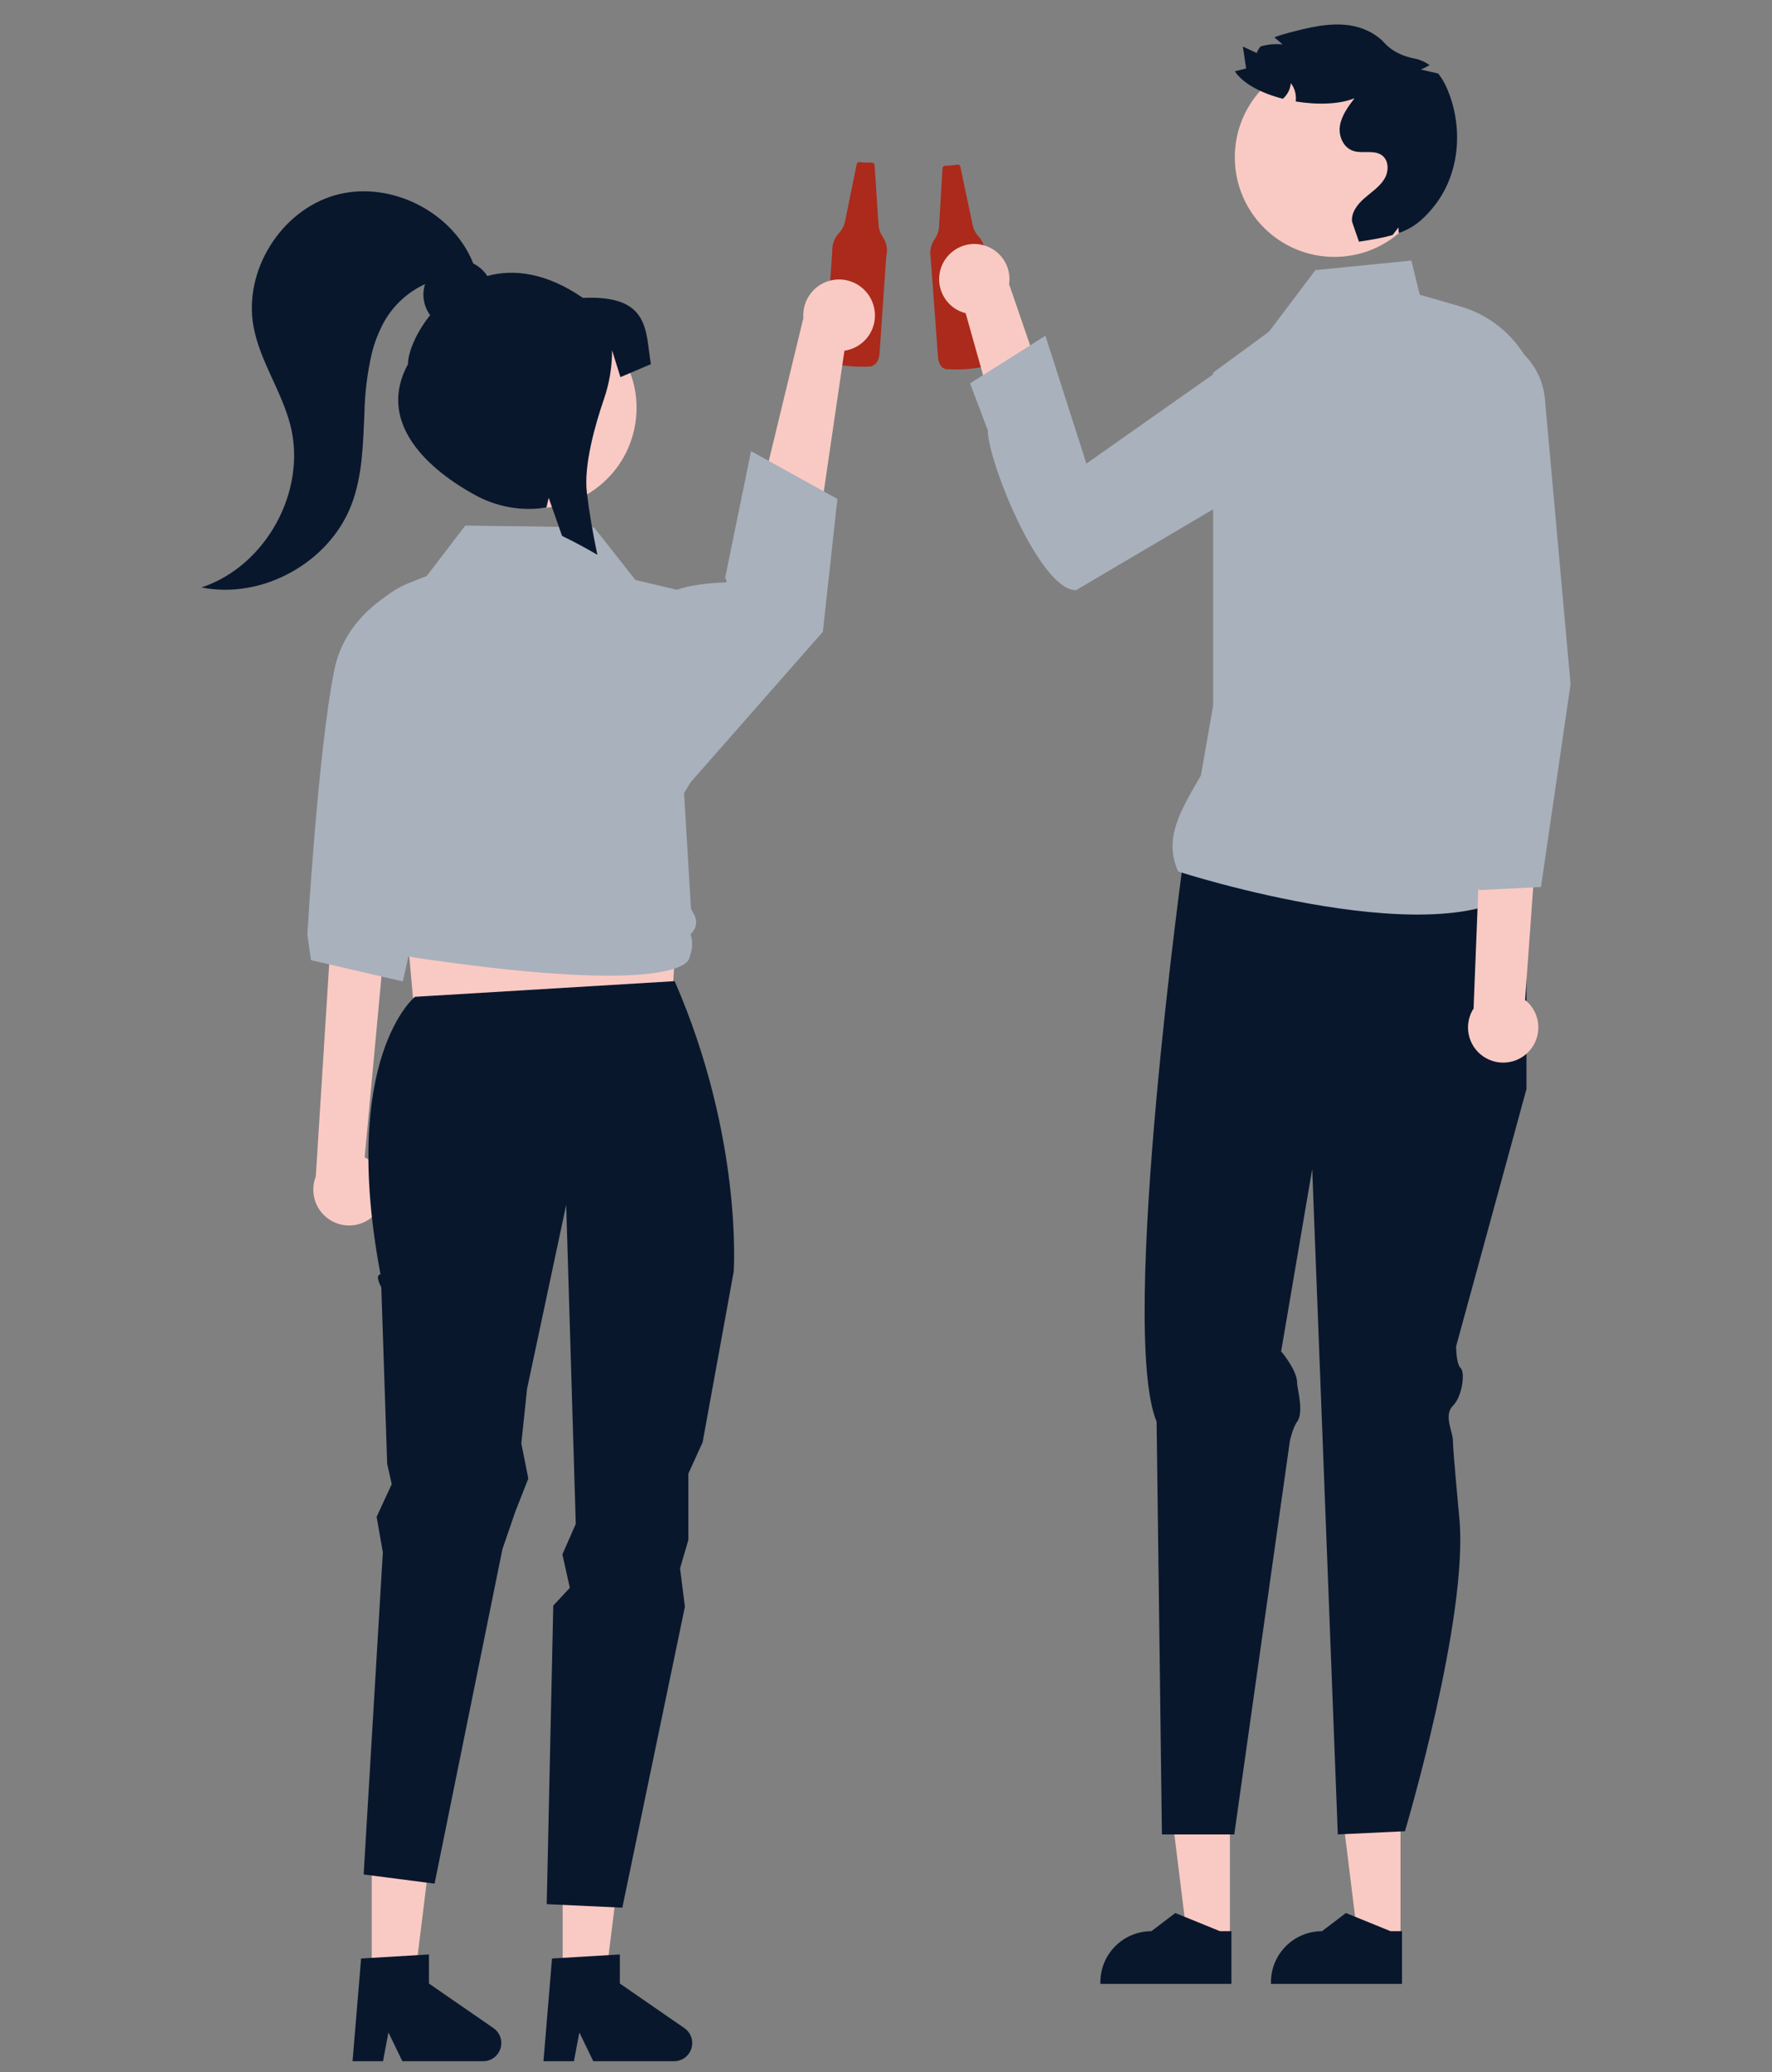 <svg width="148" height="173" viewBox="0 0 148 173" fill="none" xmlns="http://www.w3.org/2000/svg">
<rect x="0" y="0" width="148" height="173" fill="#808080" stroke="none"/>
<g clip-path="url(#clip0_2329_17401)">
<path d="M116.973 161.913L113.414 161.912L111.721 148.184L116.974 148.184L116.973 161.913Z" fill="#F9CAC3"/>
<path d="M117.098 165.626L106.152 165.626V165.487C106.152 163.134 108.06 161.227 110.413 161.227H110.413L112.412 159.71L116.142 161.227L117.098 161.227L117.098 165.626Z" fill="#09172D"/>
<path d="M102.725 161.913L99.166 161.912L97.473 148.184L102.726 148.184L102.725 161.913Z" fill="#F9CAC3"/>
<path d="M102.85 165.626L91.904 165.626V165.487C91.904 163.134 93.812 161.227 96.165 161.227H96.165L98.164 159.71L101.894 161.227L102.85 161.227L102.85 165.626Z" fill="#09172D"/>
<path d="M98.917 71.204C98.917 71.204 93.397 110.952 96.602 118.697L97.046 153.149H103.088L107.732 120.299C107.732 120.299 107.965 119.202 108.337 118.697C108.929 117.893 108.337 115.937 108.337 115.445C108.337 114.377 107.002 112.821 107.002 112.821L109.598 97.598L111.735 153.149L117.343 152.882C117.343 152.882 122.685 134.988 121.884 126.709C121.884 126.709 121.35 121.1 121.35 120.299C121.35 119.498 120.548 118.163 121.35 117.361C122.151 116.56 122.377 114.546 121.997 114.217C121.617 113.889 121.617 112.401 121.617 112.401L127.492 90.921V74.472L98.917 71.204Z" fill="#09172D"/>
<path d="M117.877 21.75L109.865 22.551L105.988 27.689L101.319 31.112V58.925L100.301 64.741C98.493 67.836 97.2 70.036 98.399 72.758C98.399 72.758 121.211 80.148 127.62 73.739L127.086 57.538L128.704 35.263C129.025 30.848 126.213 26.81 121.96 25.58L118.58 24.603L117.877 21.75Z" fill="#A9B1BC"/>
<path d="M126.063 88.668C127.66 88.384 128.724 86.858 128.44 85.261C128.309 84.529 127.916 83.911 127.377 83.482L127.378 83.478L128.447 68.613L123.785 66.307L123.077 84.146L123.105 84.147C122.699 84.756 122.517 85.515 122.655 86.292C122.94 87.889 124.466 88.953 126.063 88.668L126.063 88.668Z" fill="#F9CAC3"/>
<path d="M128.706 74.053L123.526 74.312L121.563 63.805L117.155 34.745C116.901 33.068 117.373 31.355 118.451 30.046C119.528 28.736 121.118 27.942 122.812 27.868C126.014 27.726 128.747 30.12 129.035 33.312L131.176 57.123L128.706 74.053Z" fill="#A9B1BC"/>
<path d="M111.448 21.448C116.041 21.448 119.764 17.725 119.764 13.132C119.764 8.539 116.041 4.816 111.448 4.816C106.856 4.816 103.133 8.539 103.133 13.132C103.133 17.725 106.856 21.448 111.448 21.448Z" fill="#F9CAC3"/>
<path d="M119.619 17.409C118.757 18.43 118.021 19.028 116.833 19.455C116.814 19.3 116.803 19.142 116.805 18.984C116.641 19.196 116.48 19.409 116.313 19.621C115.574 19.836 114.67 20.004 113.501 20.175L112.927 18.515C112.836 17.764 113.362 17.072 113.948 16.557C114.533 16.044 115.218 15.604 115.62 14.951C116.022 14.298 116.017 13.324 115.346 12.915C114.687 12.508 113.781 12.842 113.036 12.601C112.177 12.324 111.774 11.33 111.917 10.48C112.059 9.63 112.604 8.897 113.132 8.201C111.9 8.708 110.036 8.773 108.221 8.47C108.287 7.934 108.15 7.372 107.808 6.939C107.775 7.434 107.532 7.91 107.148 8.245C105.405 7.802 103.844 7.014 103.133 5.952C103.448 5.874 103.762 5.794 104.077 5.716C103.987 5.105 103.896 4.496 103.806 3.888C104.189 4.066 104.575 4.248 104.961 4.427C105.035 4.219 105.147 4.038 105.29 3.877C105.615 3.779 105.952 3.719 106.294 3.696C106.404 3.691 106.516 3.686 106.628 3.686C106.792 3.686 106.962 3.691 107.126 3.709C106.921 3.533 106.713 3.359 106.508 3.181C106.483 3.16 106.461 3.139 106.437 3.118C106.812 2.966 107.217 2.849 107.6 2.748C109.275 2.308 111.011 1.865 112.73 2.116C113.828 2.277 114.92 2.802 115.633 3.586C116.269 4.286 117.167 4.7 118.123 4.883C118.582 4.971 119.027 5.166 119.397 5.437C119.165 5.579 118.918 5.704 118.661 5.802C119.148 5.913 119.633 6.025 120.12 6.139C120.575 6.706 120.884 7.382 121.119 8.061C122.209 11.187 121.793 14.839 119.619 17.409H119.619Z" fill="#09172D"/>
<path d="M79.959 13.74C79.625 13.799 79.287 13.832 78.948 13.838C78.89 13.836 78.834 13.857 78.791 13.896C78.748 13.936 78.722 13.99 78.719 14.048L78.432 18.939C78.409 19.295 78.289 19.637 78.087 19.93C77.919 20.163 77.801 20.429 77.741 20.71C77.68 20.991 77.678 21.281 77.734 21.563L78.343 29.79C78.343 29.79 78.383 30.89 79.226 30.828C80.244 30.88 81.265 30.804 82.264 30.603C82.264 30.603 82.93 30.425 82.855 29.413L82.255 21.312C82.285 21.025 82.253 20.736 82.161 20.463C82.068 20.19 81.917 19.941 81.719 19.732C81.483 19.471 81.319 19.152 81.244 18.808L80.207 13.913C80.195 13.858 80.163 13.809 80.117 13.777C80.071 13.745 80.014 13.732 79.959 13.74Z" fill="#AB2A1B"/>
<path d="M79.716 20.883C78.377 21.8 78.036 23.629 78.953 24.967C79.373 25.58 79.986 25.981 80.654 26.151L80.655 26.155L82.852 33.965L87.426 32.868L84.299 23.775L84.273 23.786C84.392 23.064 84.246 22.297 83.8 21.646C82.883 20.307 81.054 19.966 79.716 20.883Z" fill="#F9CAC3"/>
<path d="M101.405 31.197L102.121 42.048L89.869 49.275C86.823 49.275 82.502 38.487 82.502 35.922L81.018 32.007L87.314 28.029L90.739 38.704L101.405 31.197Z" fill="#A9B1BC"/>
<path d="M72.825 13.577C72.486 13.588 72.147 13.573 71.81 13.531C71.753 13.521 71.694 13.534 71.647 13.566C71.599 13.599 71.565 13.649 71.554 13.706L70.574 18.507C70.5 18.855 70.333 19.177 70.091 19.438C69.892 19.645 69.738 19.891 69.638 20.161C69.538 20.43 69.494 20.717 69.51 21.004L68.942 29.235C68.942 29.235 68.825 30.329 69.668 30.387C70.668 30.584 71.689 30.654 72.707 30.597C72.707 30.597 73.391 30.516 73.461 29.503L74.02 21.399C74.091 21.12 74.1 20.829 74.048 20.545C73.995 20.262 73.881 19.994 73.714 19.759C73.518 19.467 73.401 19.128 73.376 18.777L73.046 13.784C73.043 13.728 73.017 13.675 72.976 13.637C72.935 13.598 72.881 13.577 72.825 13.577Z" fill="#AB2A1B"/>
<path d="M31.521 147.275C31.72 147.656 32.01 147.982 32.367 148.224C32.723 148.465 33.133 148.614 33.561 148.657C33.781 148.679 33.718 149.016 33.5 148.994C33.028 148.944 32.574 148.779 32.18 148.513C31.786 148.247 31.463 147.889 31.239 147.47C31.215 147.432 31.206 147.386 31.214 147.342C31.222 147.298 31.246 147.259 31.282 147.232C31.32 147.206 31.366 147.196 31.41 147.204C31.455 147.212 31.495 147.238 31.521 147.275L31.521 147.275Z" fill="white"/>
<path d="M72.927 25.401C73.064 25.814 73.108 26.252 73.057 26.684C73.006 27.116 72.861 27.532 72.632 27.901C72.403 28.271 72.096 28.586 71.732 28.824C71.368 29.063 70.957 29.218 70.526 29.28L67.066 52.897L61.391 50.125L67.099 26.551C67.043 25.821 67.257 25.096 67.7 24.512C68.143 23.93 68.784 23.529 69.503 23.387C70.221 23.246 70.966 23.373 71.598 23.744C72.229 24.115 72.702 24.705 72.927 25.401L72.927 25.401Z" fill="#F9CAC3"/>
<path d="M31.603 101.04C31.855 100.686 32.028 100.281 32.107 99.853C32.186 99.425 32.17 98.985 32.061 98.564C31.952 98.144 31.752 97.751 31.475 97.416C31.198 97.081 30.85 96.811 30.457 96.624L32.792 71.503L27.903 74.009L26.376 98.216C26.107 98.897 26.096 99.653 26.346 100.341C26.597 101.029 27.091 101.601 27.735 101.949C28.38 102.297 29.129 102.397 29.842 102.229C30.555 102.062 31.181 101.638 31.603 101.04H31.603Z" fill="#F9CAC3"/>
<path d="M34.943 88.334L55.923 87.527L57.133 65.741H32.926L34.943 88.334Z" fill="#F9CAC3"/>
<path d="M31.049 165.275L34.635 165.275L36.34 151.447H31.049L31.049 165.275Z" fill="#F9CAC3"/>
<path d="M30.16 163.507L35.827 163.169V165.597L41.215 169.318C41.481 169.502 41.682 169.766 41.787 170.072C41.893 170.377 41.898 170.709 41.801 171.017C41.705 171.326 41.513 171.596 41.252 171.788C40.992 171.979 40.677 172.083 40.353 172.083H33.606L32.443 169.681L31.989 172.083H29.445L30.16 163.507Z" fill="#09172D"/>
<path d="M46.995 165.275L50.58 165.275L52.285 151.447H46.994L46.995 165.275Z" fill="#F9CAC3"/>
<path d="M34.653 83.22C34.653 83.22 28.376 88.288 31.779 106.387C31.261 106.448 31.847 107.47 31.847 107.47L32.338 122.217L32.718 123.907L31.456 126.634L31.976 129.597L30.373 156.491L36.296 157.257L41.964 129.33L43.043 126.19L44.126 123.437L43.542 120.503L44.021 115.947L47.289 100.587L48.089 127.227L46.972 129.77L47.593 132.562L46.21 134.044L45.663 158.969L51.978 159.265L57.204 134.139L56.799 130.932L57.494 128.561V123.024L58.684 120.41L61.28 106.159C61.28 106.159 62.063 95.02 56.35 81.913L34.653 83.22Z" fill="#09172D"/>
<path d="M37.212 47.635C37.212 47.635 29.283 49.203 27.917 55.964C26.551 62.726 25.672 78.027 25.672 78.027L25.971 80.158L33.64 81.936L38.535 60.497L37.212 47.635Z" fill="#A9B1BC"/>
<path d="M55.305 49.916C55.305 49.916 56.108 48.79 60.609 48.616C60.794 48.609 60.565 48.242 60.565 48.242L62.729 37.663L69.942 41.656L68.725 52.747L56.872 66.228L55.305 49.916Z" fill="#A9B1BC"/>
<path d="M50.809 81.455C47.413 81.455 42.302 81.081 34.607 79.938C34.111 79.864 33.652 79.632 33.297 79.278C32.943 78.924 32.71 78.466 32.634 77.971C32.383 77.705 32.219 77.369 32.166 77.007C32.112 76.646 32.172 76.277 32.335 75.95L32.342 75.936L32.168 75.731C31.898 75.414 31.74 75.017 31.717 74.602C31.694 74.187 31.808 73.775 32.041 73.431L29.658 56.383C29.416 54.69 29.787 52.966 30.702 51.522C31.618 50.077 33.019 49.007 34.653 48.503L35.533 48.23L38.859 43.878L38.925 43.879L49.605 44.021L53.071 48.422L58.674 49.743L58.688 49.829L59.989 57.344C60.666 61.254 59.114 62.791 57.134 66.229L57.715 75.884L57.979 76.363C58.125 76.628 58.174 76.936 58.117 77.234C58.06 77.531 57.901 77.8 57.668 77.992C57.844 78.497 57.856 79.045 57.702 79.558L57.565 80.01C57.565 80.023 57.529 80.208 57.233 80.432C56.7 80.837 55.168 81.455 50.809 81.455Z" fill="#A9B1BC"/>
<path d="M46.105 163.507L51.772 163.169V165.597L57.16 169.318C57.427 169.502 57.627 169.766 57.733 170.072C57.838 170.377 57.843 170.709 57.747 171.017C57.65 171.326 57.458 171.596 57.197 171.788C56.937 171.979 56.622 172.083 56.299 172.083H49.551L48.389 169.681L47.934 172.083H45.391L46.105 163.507Z" fill="#09172D"/>
<path d="M53.058 35.395C53.799 30.831 50.699 26.53 46.135 25.789C41.57 25.048 37.269 28.148 36.529 32.713C35.788 37.277 38.888 41.578 43.452 42.319C48.017 43.059 52.318 39.96 53.058 35.395Z" fill="#F9CAC3"/>
<path d="M48.69 24.872C45.621 22.762 42.918 22.44 40.698 23.039C40.411 22.593 40.007 22.235 39.531 22.002C37.8 17.64 32.531 15.02 28.009 16.293C23.458 17.575 20.318 22.616 21.175 27.266C21.705 30.148 23.519 32.644 24.249 35.482C25.661 40.977 22.216 47.271 16.826 49.042C21.929 50.067 27.546 46.95 29.377 42.077C30.266 39.711 30.32 37.127 30.433 34.601C30.463 32.858 30.676 31.123 31.07 29.424C31.265 28.663 31.542 27.924 31.894 27.22C32.661 25.674 33.935 24.438 35.504 23.718C35.364 24.152 35.328 24.614 35.401 25.065C35.475 25.515 35.654 25.942 35.924 26.31C34.728 27.809 34.076 29.43 34.076 30.401C31.59 34.945 35.145 38.848 39.689 41.334C41.501 42.331 43.594 42.696 45.637 42.371L45.827 41.559L46.084 42.29L46.944 44.741C47.936 45.221 48.919 45.747 49.894 46.319C49.524 44.58 49.224 42.844 49.018 41.147C48.733 38.837 49.727 35.399 50.445 33.307C50.89 32.019 51.118 30.665 51.121 29.302V29.242L51.82 31.486L54.364 30.401C53.89 27.687 54.364 24.605 48.69 24.872Z" fill="#09172D"/>
</g>
<defs>
<clipPath id="clip0_2329_17401">
<rect width="146.595" height="172.126" fill="white" transform="translate(0.703)"/>
</clipPath>
</defs>
</svg>
